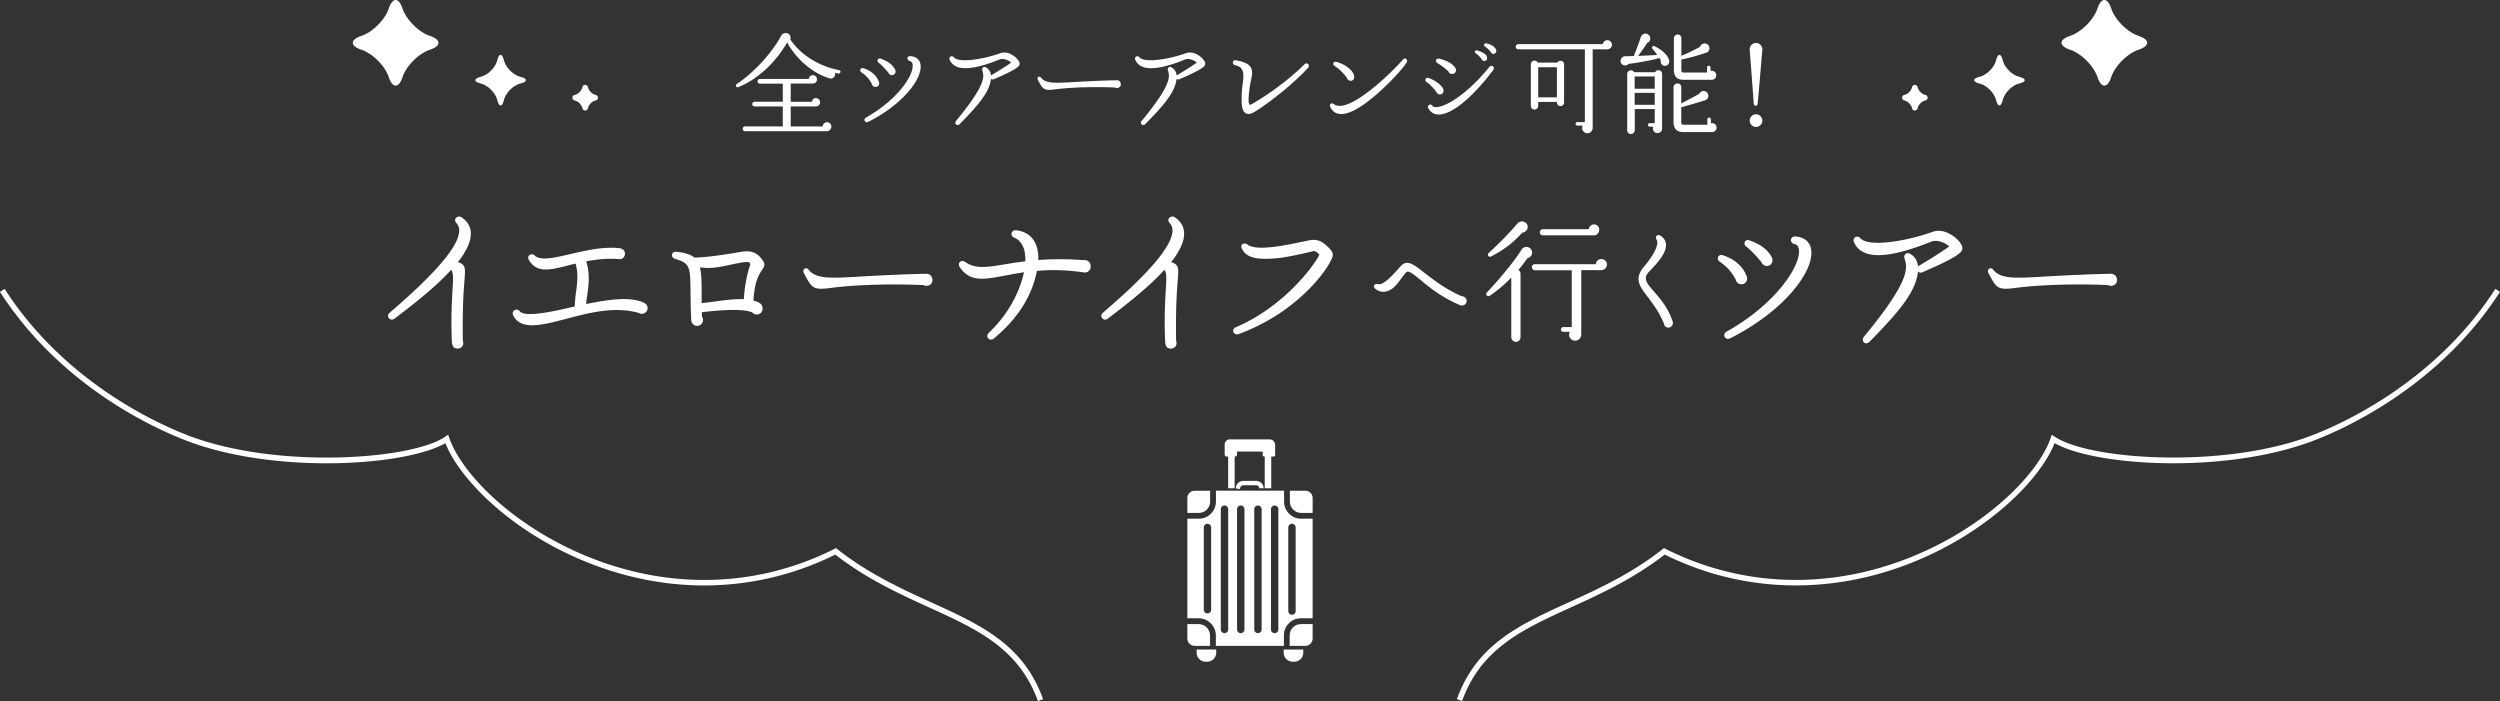 <svg id="_レイヤー_2" xmlns="http://www.w3.org/2000/svg" viewBox="0 0 908.19 254.67"><rect x="0" y="0" width="908.19" height="254.67" fill="#333333" stroke="none"/><defs><style>.cls-1{fill:#fff}</style></defs><g id="_レイヤー_4"><g id="h2_05"><path class="cls-1" d="M304.56 26.71l-1.24-.24c.36 1.2-.76 2.36-1.96 2-6.24-1.88-12.28-7.16-15.4-13.08-4.24 7.48-10.92 13.52-17.76 16.28-.72.28-1.24-.68-.6-1.12 5.72-3.72 12.52-10.8 16.16-17.52.56-1.04 1.8-1.28 2.64-.76.68.44.96 1.32.72 2.08 3.44 5.2 9.96 9.64 17.68 11.12.36.08.6.36.52.72-.08.36-.4.6-.76.52zm-4.16 20.96h-29.75c-.48 0-.84-.4-.84-.88s.36-.88.84-.88h13.72v-7.24h-10.24c-.48 0-.84-.36-.84-.84s.36-.88.84-.88h10.24v-6.56h-8.32c-.48 0-.84-.36-.84-.84s.36-.88.84-.88h17.76c.08-.76.68-1.36 1.48-1.36a1.52 1.52 0 110 3.04h-8.04v6.64h7.68c.08-.76.68-1.36 1.48-1.36.84 0 1.52.68 1.52 1.52s-.72 1.52-1.56 1.52h-9.12v7.28h11.6c.04-.84.76-1.56 1.6-1.56s1.56.72 1.56 1.6-.72 1.68-1.6 1.68zm17.65-16.08c-.64 0-1.2-.44-1.32-1.08-.64-1.16-1.44-2.6-3.8-4.24-.84-.6-.28-1.8.76-1.48 3.76 1.2 5.12 3.64 5.6 4.92.36.92-.24 1.88-1.24 1.88zm-2.64 12.68c-1.12.56-1.96-.92-.84-1.56 11.72-6.56 17.48-15.6 16.96-19.28-.16-.96-.64-1.16-1.08-1.28-1.2-.32-.96-1.84.28-1.76 1.96.16 3.32 1.16 3.64 2.88 1 5.04-6.28 14.64-18.96 21zm8.6-16.96c-.6 0-1.08-.4-1.28-.92-.64-.76-2.16-2.56-3.56-3.64-.84-.64-.24-1.8.76-1.44 2.4.88 4.08 1.88 5.24 3.96.48.92-.08 2.04-1.16 2.04zM361 28.79c-.4.16-.72.12-1-.2-.52 4.56-3.76 8.76-11.36 16.48-.96.96-2.12-.16-1.32-1.16 11.2-13.52 10.16-16.32 9.52-18.36-.28-.84.48-1.56 1.32-1.08 1.08.64 1.72 1.6 1.84 2.92 2.08-1.2 5.24-3.16 7.32-4.64-.96-.96-2.96-1.64-4.16-1.16-10.32 4.16-16.32 4.28-18.16.16-.48-1.08.76-1.76 1.48-.96 1.96 2.28 11.2.6 16.84-1.44 2.72-1 5.08 1 5.76 1.6.56.56 1.56 1.64 1.28 2.52-.16.48-.48 1.56-9.36 5.32zm44.04 3c-10.56-.44-18.48.24-21.44.64-4.36.56-4.64.28-6.6-3.52-.4-.8.56-1.44 1.08-.8 1.72 2.28 4.96 2.12 12.32 1.68 3.56-.2 9.4-.52 15.36-.64.76 0 1.32.56 1.4 1.32.16 1.2-1.2 1.84-2.12 1.32zm23.39-3c-.4.16-.72.12-1-.2-.52 4.56-3.76 8.76-11.36 16.48-.96.96-2.12-.16-1.32-1.16 11.2-13.52 10.16-16.32 9.52-18.36-.28-.84.48-1.56 1.32-1.08 1.08.64 1.72 1.6 1.84 2.92 2.08-1.2 5.24-3.16 7.32-4.64-.96-.96-2.96-1.64-4.16-1.16-10.32 4.16-16.32 4.28-18.16.16-.48-1.08.76-1.76 1.48-.96 1.96 2.28 11.2.6 16.84-1.44 2.72-1 5.08 1 5.76 1.6.56.56 1.56 1.64 1.28 2.52-.16.48-.48 1.56-9.36 5.32zm27.82 11.56c-1.08.64-2.36 1.48-3.64.84-.92-.48-1.4-1.68-1.52-3.64-.16-3.2.16-5.72.44-7.8.52-3.88-.16-5.44-2.84-6.08-1.32-.32-.96-2.04.36-1.76 2.92.56 4.48 1.28 5.24 2.44.92 1.4.56 3 .12 5.08-.32 1.36-1.4 7.84-.44 8.64.28.08 1.48-.64 1.76-.84.44-.2 10.28-6 18.16-13.88.92-.92 2.16.36 1.32 1.28-8 8.52-17.44 14.76-18.96 15.72zm45.4-7.48c-4.32 3.96-10.24 8.6-14.44 8.56-1.88 0-3.2-.92-3.96-2.64-.44-.92.44-1.6 1.24-1 1.4 1.08 3.48.76 5.88-.28 6.52-2.88 15.52-11.6 19.36-15.92.64-.76 1.8-.04 1.36.92-.64 1.4-4.96 6.28-9.44 10.36zm-11-3.52c-.64 0-1.2-.44-1.32-1.04-.76-1-2.32-3-4.52-4.36-.92-.56-.36-1.8.68-1.48 3.4.96 5.96 3.08 6.4 5 .2.92-.16 1.88-1.24 1.88zm32.42 4.96c-.6 0-1.08-.4-1.28-.92-.8-1.12-2.16-2.6-3.6-3.64-.84-.6-.24-1.76.76-1.44 2.4.84 4.8 2.68 5.32 3.96.36.96-.04 2.04-1.2 2.04zm-.76 7.28c-1.52-.12-2.68-.88-3.44-2.24-.6-1.04.88-1.96 1.52-.88.16.24.52.4 1.04.44 2.92.2 10.56-3.52 19.64-14.6.8-.96 2.2.08 1.4 1.12-8 10.56-15.52 16.48-20.16 16.16zm5.16-14.72c-.6 0-1.12-.36-1.32-.96-.68-.64-2-1.8-4.04-3.04-.84-.52-.44-1.76.6-1.56 3.16.64 5.24 2.12 5.96 3.36.64 1.08.04 2.2-1.2 2.2zm11.88-4.72c-.52.08-1-.28-1.16-.76-.36-.48-1.08-1.36-2.08-2-.64-.44-.28-1.28.48-1.08 2.12.6 3.44 1.52 3.6 2.36.16.68-.08 1.4-.84 1.48zm3.32-2.59c-.52.08-.96-.24-1.12-.68-.48-.68-1.36-1.48-2.12-2-.68-.44-.16-1.24.48-1.12 2.2.48 3.32 1.48 3.6 2.4.2.64-.08 1.24-.84 1.4zm41.23-1.64h-5.32v28.56a1.92 1.92 0 01-3.84 0c0-.28.08-.56.2-.84h-1.92c-.36 0-.64-.28-.64-.64s.28-.64.64-.64h2.72V17.92h-24.16c-.52 0-.96-.44-.96-.96 0-.48.44-.92.96-.92h30.67c.12-.8.8-1.44 1.64-1.44.92 0 1.68.72 1.68 1.64s-.72 1.68-1.68 1.68zm-15.71 19.31c0 .72-.56 1.32-1.28 1.32-.92 0-1.32-.72-1.32-1.52h-6.8v1.4c0 .76-.6 1.36-1.32 1.36-.76 0-1.36-.6-1.36-1.36V23.35c0-.72.6-1.32 1.36-1.32.52 0 .96.28 1.16.72h7.12c.2-.4.64-.68 1.16-.68.72 0 1.28.56 1.28 1.28v13.88zm-9.4-1.88h6.8V24.43h-6.8v10.92zm46.09-11.44c-1.04.04-1.76-.92-1.52-1.92-.16-.32-.36-.64-.56-.92-2.96.92-8.04 1.72-11.2 2.16-.6.64-1.6.72-2.28.16-1.24-1-.44-2.96 1.08-2.96.92 0 2.48-.04 3.12-.08.84-2.16 1.8-4.48 2.52-6.8.44-1.36 2.08-1.84 3.04-.72.8.92.44 2.32-.68 2.76-.92 1.44-2.48 3.64-3.28 4.72 1.96-.08 4.68-.2 6.92-.36-.44-.6-1.2-1.64-1.68-2.16-.52-.56 0-1.36.72-1 2.64 1.28 4.84 3.24 5.28 5.12.24 1-.44 1.96-1.48 2zm-1.08 22.8c0 .92-.76 1.64-1.68 1.64-1.2 0-2-1.24-1.52-2.32h-1.28c-.36 0-.64-.28-.64-.64s.28-.64.64-.64h1.8v-5.12h-7.24v7.68c0 .76-.64 1.36-1.4 1.36s-1.36-.6-1.36-1.36v-20.4c0-1.4 1.84-1.88 2.52-.68h7.64c.64-1.24 2.52-.8 2.52.6v19.88zm-9.96-14.48h7.28v-4.44h-7.28v4.44zm0 5.84h7.28v-4.32h-7.28v4.32zm28.12 9.92h-10.4c-2.44 0-3.6-1.24-3.6-3.68V31.67c0-.76.68-1.36 1.44-1.36s1.36.56 1.36 1.32v5.92c1.52-.72 4.8-2.48 6.56-3.52.4-.76 1.28-1.16 2.12-.88 1.56.56 1.52 2.8 0 3.28-2.28.72-6.68 2.04-8.68 2.52v5.48c0 .68.24.88.88.88h8.6v-1.96c0-.36.28-.64.64-.64s.64.28.64.64v1.44c1.04-.28 2.08.48 2.08 1.56 0 .92-.72 1.64-1.64 1.64zm-.2-19h-10.08c-2.52 0-3.6-1.12-3.6-3.92V13.83c0-.72.68-1.32 1.4-1.32s1.32.64 1.32 1.36v6.4c1.92-.76 4.84-2.16 6.8-3.28.32-.96 1.32-1.44 2.28-1.08 1.52.6 1.48 2.72.04 3.2-2.4.84-5.64 1.8-9.12 2.52v3.4c0 1.08.12 1.32.96 1.32h8.36v-1.84c0-.36.28-.64.64-.64s.64.28.64.64v1.24c1.04-.28 2.08.48 2.08 1.6 0 1-.8 1.64-1.72 1.64zm16.74 8.72c-.08.96-1.32.96-1.4 0-.48-6.44-.92-12.6-1.48-19.76-.08-1.24 1.04-2.36 2.28-2.36 1.4 0 2.4 1.28 2.32 2.4-.64 7.32-1.08 13.28-1.72 19.72zm-.6 8.4c-1.28 0-2.28-1.04-2.28-2.28s1-2.32 2.28-2.32 2.32 1.04 2.32 2.32-1.04 2.28-2.32 2.28zM166.34 95.19c2.85.99 2.73 2.11 2.42 6.39-.31 3.53-.81 10.11-.62 22.26.56 1.49-.43 2.79-1.92 2.79s-1.86-.93-2.05-2.17c-.43-9.86.06-15.75.25-19.71.25-4.03.25-5.52-.5-6.76-4.65 5.15-11.41 10.85-20.64 17.79-1.49 1.12-3.22-.87-1.74-2.17 16.61-14.2 25.05-24.05 25.29-29.7.06-1.18-.31-2.11-1.05-2.91-1.3-1.43.5-2.91 1.8-2.11 2.23 1.43 3.41 3.41 3.47 5.83.06 2.91-1.49 6.45-4.71 10.48zm65.7 18.48c-8.93-2.48-17.92-.06-26.66 2.23-8.62 2.29-16.12 4.15-18.91-1.24-.87-1.67 1.12-2.98 2.29-1.61 1.86 2.23 10.73.43 18.47-1.36.5-.19 1.05-.19 1.55-.37.06-1.8.25-3.6.5-5.27.43-3.47.87-6.63-.19-10.29-1.18.25-2.23.56-3.22.81-6.08 1.49-10.79 2.73-13.7-2.05-.99-1.61.81-2.85 2.11-1.67 2.11 1.98 7.13.81 12.96-.56 5.64-1.3 11.84-2.79 18.04-2.11.99.31 1.74.81 1.74 1.98s-.87 2.11-2.05 1.98c-4.53-.37-8.49.12-12.03.81 1.43 4.28.93 8.49.37 12.4-.19 1.05-.31 2.05-.37 3.1 8.25-1.67 16.18-2.85 21.2-.37.68.5 1.12.93 1.12 1.86 0 1.61-1.86 2.6-3.22 1.74zm44.73-15.5c-.99 1.49-2.73 4.15-3.04 11.04.68.19 1.36.37 1.86.68.93.5 1.43.99 1.43 2.23 0 2.05-2.42 2.85-3.78 1.36-3.97-1.67-13.83-.56-18.29-.06 0 .56.06 1.05.06 1.61.99 1.49-.06 3.35-1.74 3.35-1.24 0-2.11-.93-2.17-2.11-.19-3.97-.19-7.07-.25-9.73-.12-9.55 0-10.85-5.64-12.52-1.67-.5-1.36-2.73.43-2.54 3.04.25 5.27.93 6.63 2.11 5.64-.19 11.9-1.24 17.05-2.11 4.96-.87 6.7 1.61 7.87 3.29.93 1.3.37 2.23-.43 3.41zm-8.06-2.67c-4.96.87-9.24 2.42-14.44 1.61.56 2.29.62 5.27.62 9.24v3.78c5.52-.56 10.17-1.61 15.31-1.43.31-4.71 1.18-9.18 2.36-12.65-.19-.93-.43-1.12-3.84-.56zm66.73 8.06c-16.37-.68-28.64.37-33.23.99-6.76.87-7.19.43-10.23-5.46-.62-1.24.87-2.23 1.67-1.24 2.67 3.53 7.69 3.29 19.09 2.6 5.52-.31 14.57-.81 23.81-.99 1.18 0 2.05.87 2.17 2.05.25 1.86-1.86 2.85-3.29 2.05zm57.93-4.65c-6.51-.93-11.97-.93-16.68-.5-1.8 8.99-6.7 17.11-15.62 24.55-1.61 1.3-3.29-.68-1.86-2.05 7.32-6.94 11.35-15.25 12.77-22.01-2.73.43-5.21.93-7.38 1.3-7.25 1.36-12.15 2.29-15.87-3.04-1.12-1.61.43-3.04 1.92-1.98 3.72 2.6 7.69 1.92 14.26.87 2.23-.37 4.65-.81 7.56-1.12.06-1.36-.06-2.67-.31-3.84-.68-2.73-2.29-4.22-3.6-4.71-1.8-.68-1.3-2.91.62-2.73 3.72.43 6.45 2.54 7.5 6.2.43 1.43.56 2.91.5 4.59 4.65-.31 9.98-.43 16.43.06 1.43-.19 2.6.74 2.6 2.23 0 1.67-1.36 2.6-2.85 2.17zm32.08-3.72c2.85.99 2.73 2.11 2.42 6.39-.31 3.53-.81 10.11-.62 22.26.56 1.49-.43 2.79-1.92 2.79s-1.86-.93-2.05-2.17c-.43-9.86.06-15.75.25-19.71.25-4.03.25-5.52-.5-6.76-4.65 5.15-11.41 10.85-20.64 17.79-1.49 1.12-3.22-.87-1.74-2.17 16.61-14.2 25.05-24.05 25.29-29.7.06-1.18-.31-2.11-1.05-2.91-1.3-1.43.5-2.91 1.8-2.11 2.23 1.43 3.41 3.41 3.47 5.83.06 2.91-1.49 6.45-4.71 10.48zm24.48 26.17c-1.8.62-2.79-1.74-.99-2.48 17.73-7.56 28.7-22.75 30.38-26.41-.56-.43-1.43-1.49-2.23-1.24-1.86.5-8.99 2.11-12.28 2.48-8.25.93-12.09-.12-13.64-3.35-.87-1.74.93-2.36 2.05-1.49 3.22 2.48 14.01.19 19.28-.93 2.48-.5 3.78-.81 4.59-.81 2.54 0 4.15 1.36 5.83 3.1 1.8 1.8 1.43 2.79.31 4.9-3.35 6.32-14.75 19.53-33.29 26.22zm80.48-10.51c-6.43-2.69-10.95-6.29-14.16-8.98-3.65-3.02-4.75-3.74-5.57-2.78-2.21 2.45-3.89 6.34-7.54 6.86-1.3.19-2.5-.19-3.6-1.1-.91-.77-.29-1.97 1.1-1.63 1.92.43 5.09-3.02 8.21-6.53 2.35-2.64 4.85-.48 8.59 2.4 3.12 2.4 7.39 5.81 13.58 8.54.96 0 1.78.72 1.78 1.68 0 1.34-1.39 1.97-2.4 1.54zm24.45-17.05c-.91 1.34-2.11 2.93-3.26 4.27.48.29.77.82.77 1.39v23.04c0 .91-.77 1.68-1.68 1.68s-1.68-.77-1.68-1.68v-21.65c-2.4 2.5-5.09 4.75-7.87 6.62-.72.48-1.68-.48-1.01-1.2 4.99-5.28 10.22-11.67 12.58-15.55.91-1.49 3.22-1.34 3.75.43.38 1.25-.34 2.35-1.58 2.64zm-1.87-9.26c-3.26 3.55-6.29 6-11.33 8.64-.77.43-1.54-.62-.86-1.25 3.6-3.31 7.68-7.44 10.42-10.71 1.2-1.39 3.55-.86 3.74 1.06.1 1.2-.82 2.11-1.97 2.26zm28.7 13.59h-7.25v23.23c0 1.25-.82 2.4-2.21 2.4-1.68 0-2.74-1.78-1.97-3.22h-2.35c-.48 0-.86-.38-.86-.86s.38-.86.86-.86h3.07V98.18h-13.44c-.58 0-1.06-.58-1.06-1.15s.48-1.06 1.06-1.06h22.18c.1-1.06.96-1.87 2.02-1.87s2.02.86 2.02 1.97-.91 2.06-2.06 2.06zM579.1 85.5h-18.67c-.58 0-1.06-.53-1.06-1.1s.48-1.15 1.06-1.15h16.75c.1-.96.91-1.73 1.92-1.73s1.87.82 1.87 1.87-.77 2.11-1.87 2.11zm27.01 33.51c-.72 0-1.54-.43-1.58-1.34-1.97-4.61-4.22-7.54-6.1-9.99-2.93-3.84-4.85-6.53-1.15-10.9 3.12-3.6 5.71-8.02 4.46-9.84-.62-.91.38-2.02 1.34-1.39 1.2.72 1.92 1.68 2.11 2.98.48 3.46-3.79 7.68-5.95 9.98-2.45 2.54-1.39 3.98 1.73 7.54 2.26 2.59 5.04 5.81 6.67 10.75.34 1.1-.43 2.21-1.54 2.21zm26.49-15.76c-.99 0-1.86-.68-2.05-1.67-.99-1.8-2.23-4.03-5.89-6.57-1.3-.93-.43-2.79 1.18-2.29 5.83 1.86 7.94 5.64 8.68 7.63.56 1.43-.37 2.91-1.92 2.91zm-4.09 19.66c-1.74.87-3.04-1.43-1.3-2.42 18.17-10.17 27.09-24.18 26.29-29.88-.25-1.49-.99-1.8-1.67-1.98-1.86-.5-1.49-2.85.43-2.73 3.04.25 5.15 1.8 5.64 4.46 1.55 7.81-9.73 22.69-29.39 32.55zm13.33-26.29c-.93 0-1.67-.62-1.98-1.43-.99-1.18-3.35-3.97-5.52-5.64-1.3-.99-.37-2.79 1.18-2.23 3.72 1.36 6.32 2.91 8.12 6.14.74 1.43-.12 3.16-1.8 3.16zm56.48 2.29c-.62.25-1.12.19-1.55-.31-.81 7.07-5.83 13.58-17.61 25.54-1.49 1.49-3.29-.25-2.05-1.8 17.36-20.96 15.75-25.29 14.75-28.46-.43-1.3.74-2.42 2.05-1.67 1.67.99 2.67 2.48 2.85 4.53 3.22-1.86 8.12-4.9 11.35-7.19-1.49-1.49-4.59-2.54-6.45-1.8-16 6.45-25.29 6.63-28.15.25-.74-1.67 1.18-2.73 2.29-1.49 3.04 3.53 17.36.93 26.1-2.23 4.22-1.55 7.87 1.55 8.93 2.48.87.87 2.42 2.54 1.98 3.91-.25.74-.74 2.42-14.51 8.25zm67.45 4.65c-16.37-.68-28.64.37-33.23.99-6.76.87-7.19.43-10.23-5.46-.62-1.24.87-2.23 1.67-1.24 2.67 3.53 7.69 3.29 19.09 2.6 5.52-.31 14.57-.81 23.81-.99 1.18 0 2.05.87 2.17 2.05.25 1.86-1.86 2.85-3.29 2.05zM761.96 3.08c1.38-4.11 3.63-4.11 5 0s5.86 8.6 9.97 9.97 4.11 3.63 0 5-8.6 5.86-9.97 9.97-3.63 4.11-5 0-5.86-8.6-9.97-9.97c-4.11-1.38-4.11-3.63 0-5 4.11-1.38 8.6-5.86 9.97-9.97zm-36.84 18.83c.67-2.63 1.77-2.63 2.43 0 .67 2.63 3.37 5.34 6 6s2.63 1.77 0 2.43-5.34 3.37-6 6c-.67 2.63-1.77 2.63-2.43 0-.67-2.63-3.37-5.34-6-6s-2.63-1.77 0-2.43 5.34-3.37 6-6zm-28.5 9.74c.28 1.3 1.55 2.57 2.81 2.83 1.09.23 1.09 1.79 0 2.02-1.26.26-2.52 1.54-2.81 2.83-.24 1.08-1.78 1.08-2.01 0-.28-1.3-1.55-2.57-2.81-2.83-1.09-.23-1.09-1.79 0-2.02 1.26-.26 2.52-1.54 2.81-2.83.24-1.08 1.78-1.08 2.01 0zM146.23 3.08c-1.38-4.11-3.63-4.11-5 0s-5.86 8.6-9.97 9.97-4.11 3.63 0 5 8.6 5.86 9.97 9.97 3.63 4.11 5 0 5.86-8.6 9.97-9.97 4.11-3.63 0-5-8.6-5.86-9.97-9.97zm36.84 18.83c-.67-2.63-1.77-2.63-2.43 0s-3.37 5.34-6 6-2.63 1.77 0 2.43 5.34 3.37 6 6 1.77 2.63 2.43 0 3.37-5.34 6-6 2.63-1.77 0-2.43-5.34-3.37-6-6zm28.5 9.74c-.28 1.3-1.55 2.57-2.81 2.83-1.09.23-1.09 1.79 0 2.02 1.26.26 2.52 1.54 2.81 2.83.24 1.08 1.78 1.08 2.01 0 .28-1.3 1.55-2.57 2.81-2.83 1.09-.23 1.09-1.79 0-2.02-1.26-.26-2.52-1.54-2.81-2.83-.24-1.08-1.78-1.08-2.01 0zm165.48 223.02c-6.89-19.13-22.02-26.03-39.54-34.01-10.6-4.83-22.59-10.29-34.06-19.19-28.12 13.95-60.2 14.91-90.4 2.7-26.89-10.87-45.86-29.68-51.26-43.19-14.29 8.27-61.01 11.38-93.18-.56-10.36-3.85-45.94-19.13-68.61-54.39l1.68-1.08c22.33 34.74 57.4 49.81 67.62 53.6 31.92 11.85 80.19 8.45 92.43.11l1.08-.73.43 1.23c4.6 13.15 23.44 32.19 50.56 43.16 29.86 12.07 61.58 11.04 89.32-2.91l.57-.29.5.39c11.43 8.97 23.5 14.48 34.15 19.33 17.93 8.17 33.42 15.23 40.59 35.15l-1.88.68zm154.09 0l-1.88-.68c7.17-19.92 22.66-26.98 40.59-35.16 10.65-4.85 22.72-10.35 34.15-19.33l.5-.39.57.29c27.73 13.95 59.45 14.99 89.32 2.91 27.12-10.97 45.96-30.01 50.56-43.16l.43-1.23 1.08.73c12.25 8.34 60.51 11.73 92.43-.11 10.22-3.79 45.29-18.86 67.62-53.6l1.68 1.08c-22.67 35.26-58.24 50.55-68.61 54.39-32.17 11.94-78.89 8.83-93.18.56-5.41 13.51-24.37 32.31-51.26 43.19-30.2 12.21-62.28 11.25-90.4-2.7-11.47 8.89-23.46 14.36-34.06 19.19-17.52 7.99-32.65 14.88-39.54 34.01zm-81.76-90.64v1.06c0 .42-.34.77-.77.77h-2.95a.77.77 0 01-.77-.77v-3.62c0-1.02.83-1.85 1.85-1.85h14.48c1.11 0 2.01.9 2.01 2.01v3.62c0 .34-.27.61-.61.61h-3.31c-.34 0-.61-.27-.61-.61v-1.2l-9.31-.02z"/><rect class="cls-1" x="446.15" y="165.18" width="2.37" height="12.2"/><rect class="cls-1" x="459.44" y="165.18" width="2.37" height="12.2"/><path class="cls-1" d="M459.04 177.38h-1.58c0-.61-.48-1.09-1.08-1.09h-4.77c-.6 0-1.08.48-1.08 1.08s-1.58 0-1.58 0c0-1.48 1.19-2.67 2.66-2.67h4.77c1.47 0 2.66 1.19 2.66 2.66zm-24.34 58.58h7.12v1.15c0 1.81-1.47 3.28-3.28 3.28h-.56c-1.81 0-3.28-1.47-3.28-3.28v-1.15zm31.63 0h7.12v1.15c0 1.81-1.47 3.28-3.28 3.28h-.56c-1.81 0-3.28-1.47-3.28-3.28v-1.15zm2.25-57.69v3.96c0 2.26 1.84 4.1 4.1 4.1h4.17v-5.42c0-1.45-1.18-2.63-2.63-2.63h-5.64z"/><path class="cls-1" d="M468.21 226.42a6.134 6.134 0 014.37-1.81h4.27v-36.18h-4.17c-1.66 0-3.22-.65-4.39-1.82a6.173 6.173 0 01-1.82-4.39v-3.96h-24.75v3.96c0 1.66-.65 3.22-1.82 4.39a6.173 6.173 0 01-4.39 1.82h-4.17v36.18h4.07c1.68 0 3.25.65 4.44 1.84a6.249 6.249 0 011.84 4.44v3.73h24.72v-3.83c0-1.65.64-3.2 1.81-4.37zm-.21-34.8a1.34 1.34 0 012.68 0v30.37a1.34 1.34 0 01-2.68 0v-30.37zm-28.02 29.87a1.34 1.34 0 01-2.68 0v-29.87a1.34 1.34 0 012.68 0v29.87zm6.19 7.18a1.34 1.34 0 01-2.68 0v-43.69a1.34 1.34 0 012.68 0v43.69zm5.91 0a1.34 1.34 0 01-2.68 0v-43.69a1.34 1.34 0 012.68 0v43.69zm6.24 0a1.34 1.34 0 01-2.68 0v-43.69a1.34 1.34 0 012.68 0v43.69zm6.07 0a1.34 1.34 0 01-2.68 0v-43.69a1.34 1.34 0 012.68 0v43.69z"/><path class="cls-1" d="M439.58 234.62v-3.73c0-2.3-1.87-4.17-4.17-4.17h-4.07v5.27c0 1.45 1.18 2.63 2.63 2.63h5.6zm33-7.9c-2.25 0-4.07 1.83-4.07 4.07v3.83h5.71c1.45 0 2.63-1.18 2.63-2.63v-5.27h-4.27zm-41.24-40.39h4.17c2.26 0 4.1-1.84 4.1-4.1v-3.96h-5.64c-1.45 0-2.63 1.18-2.63 2.63v5.42z"/></g></g></svg>
